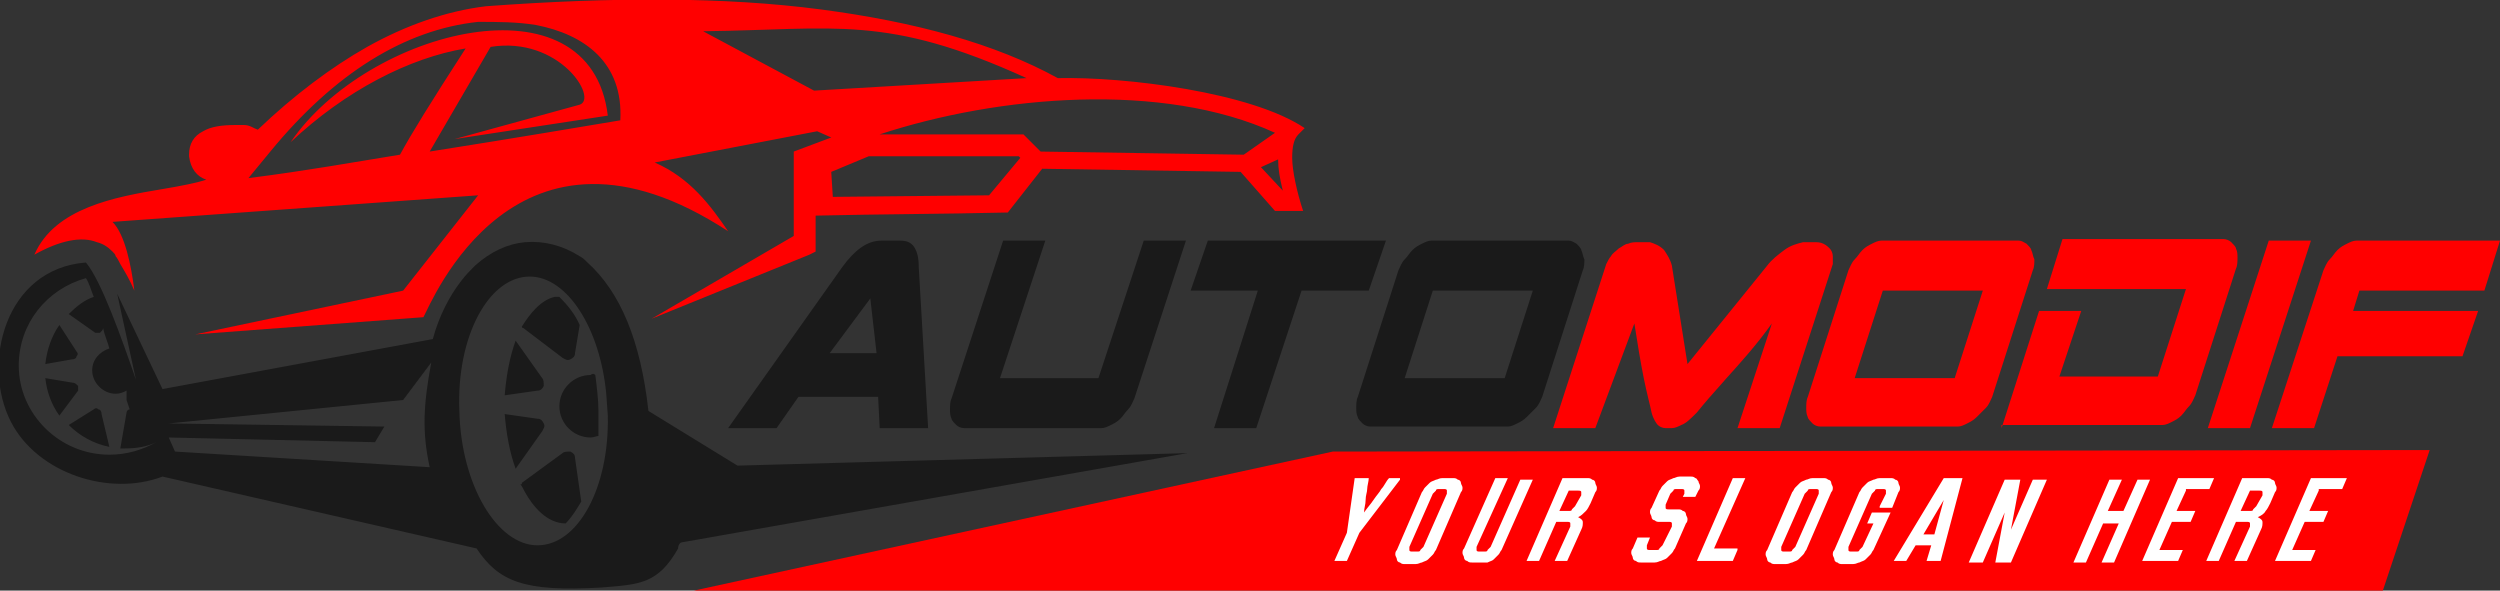 <?xml version="1.0" encoding="utf-8"?>
<!-- Generator: Adobe Illustrator 24.1.1, SVG Export Plug-In . SVG Version: 6.00 Build 0)  -->
<svg version="1.1" id="Layer_1" xmlns="http://www.w3.org/2000/svg" xmlns:xlink="http://www.w3.org/1999/xlink" x="0px" y="0px"
	 viewBox="0 0 160 37.8" style="enable-background:new 0 0 160 37.8;" xml:space="preserve">
<rect x="0" y="0" width="160" height="37.8" fill="#333333" stroke="none"/>
<style type="text/css">
	.st0{fill-rule:evenodd;clip-rule:evenodd;fill:#1A1A1A;}
	.st1{fill-rule:evenodd;clip-rule:evenodd;fill:#FF0000;}
	.st2{fill-rule:evenodd;clip-rule:evenodd;fill:#FFFFFF;}
</style>
<path class="st0" d="M38.8,25.6L38.8,25.6L38.8,25.6L38.8,25.6L38.8,25.6L38.8,25.6L38.8,25.6c0-0.1,0-0.3,0-0.4l0,0l0,0l0,0l0,0
	l0,0l0,0 M38.9,26.3L38.9,26.3c0-0.1,0-0.1,0-0.2 M38.9,26.5L38.9,26.5L38.9,26.5 M2.9,23.3c0.1-0.9,0.4-1.8,0.9-2.5l1.1,1.7
	c0.1,0.1,0.1,0.2,0,0.3c0,0.1-0.1,0.2-0.3,0.2L2.9,23.3z M3.8,26.6c-0.5-0.7-0.8-1.5-0.9-2.4l1.8,0.3c0.1,0,0.2,0.1,0.3,0.2
	c0,0.1,0,0.2,0,0.3L3.8,26.6z M3.9,26.7C3.9,26.7,3.9,26.7,3.9,26.7C3.9,26.7,3.9,26.7,3.9,26.7z M4,26.8C4,26.8,4,26.8,4,26.8
	C4,26.8,4,26.8,4,26.8z M4.1,26.9C4.1,26.9,4,26.9,4.1,26.9C4,26.9,4.1,26.9,4.1,26.9z M4.2,27C4.1,27,4.1,27,4.2,27
	C4.1,27,4.1,27,4.2,27z M4.4,27.3c-0.1-0.1-0.2-0.2-0.2-0.2C4.2,27.1,4.3,27.2,4.4,27.3z M7,28.6c-1-0.2-1.9-0.7-2.6-1.4L6,26.2
	c0.1-0.1,0.2-0.1,0.3,0c0.1,0,0.2,0.1,0.2,0.3L7,28.6z M7,29.1c1.1,0,2.1-0.3,3-0.8c-0.6,0.3-1.3,0.4-2,0.4c-0.1,0-0.2,0-0.3,0l0,0
	l0.4-2.3c0-0.1,0.1-0.2,0.2-0.2l-0.2-0.6L8.1,25c-0.2,0.1-0.4,0.2-0.7,0.2c-0.8,0-1.5-0.7-1.5-1.5c0-0.7,0.5-1.2,1.1-1.4
	c-0.1-0.4-0.3-0.8-0.4-1.3l0,0c0,0.1-0.1,0.2-0.2,0.3c-0.1,0-0.2,0-0.3,0l-1.7-1.2c0.5-0.5,1-0.9,1.6-1.1c-0.2-0.5-0.3-0.9-0.5-1.2
	c-2.5,0.7-4.3,2.9-4.3,5.6C1.2,26.5,3.8,29.1,7,29.1z M32.3,25.3c0.1-1.2,0.3-2.4,0.7-3.5l1.7,2.4c0.1,0.1,0.1,0.3,0.1,0.5
	c-0.1,0.2-0.2,0.3-0.4,0.3L32.3,25.3z M33,30c-0.4-1.1-0.6-2.3-0.7-3.5l2.1,0.3c0.2,0,0.3,0.1,0.4,0.3s0,0.3-0.1,0.5L33,30z
	 M37.2,32.1c-0.3,0.5-0.6,1-1,1.4c-1.2,0-2.1-1.1-2.6-2c-0.1-0.2-0.2-0.4-0.3-0.5c0.1,0,0.1,0,0.1-0.1L36,29
	c0.1-0.1,0.3-0.1,0.5-0.1c0.2,0.1,0.3,0.2,0.3,0.4L37.2,32.1z M38.1,24c0.1,0.8,0.2,1.6,0.2,2.3c0,0.5,0,1,0,1.6
	C38.2,27.9,38,28,37.8,28c-1.1,0-2-0.9-2-2c0-1.1,0.9-2,2-2C37.9,23.9,38,23.9,38.1,24z M38.8,25.2L38.8,25.2L38.8,25.2
	c-0.4-4.2-2.5-7.5-4.9-7.5c-2.6,0-4.7,3.8-4.5,8.6c0.1,4.7,2.4,8.6,5,8.6c2.6,0,4.6-3.7,4.5-8.3v0v0v0 M38.8,25.6L38.8,25.6
	 M38.9,26.1L38.9,26.1c0-0.1,0-0.1,0-0.2l0,0v0l0,0c0-0.1,0-0.1,0-0.2l0,0v0 M38.9,26.1L38.9,26.1L38.9,26.1 M38.9,26.3L38.9,26.3
	L38.9,26.3L38.9,26.3L38.9,26.3L38.9,26.3L38.9,26.3L38.9,26.3L38.9,26.3c0,0.1,0,0.2,0,0.2l0,0v0v0v0 M38.9,26.5L38.9,26.5
	L38.9,26.5 M38.9,26.5L38.9,26.5L38.9,26.5 M35.8,19c0.5,0.5,1,1.1,1.3,1.8l-0.3,1.8c0,0.2-0.1,0.3-0.3,0.4c-0.2,0.1-0.3,0-0.5-0.1
	L33.5,21c0,0-0.1,0-0.1-0.1c0.5-0.8,1.2-1.7,2.1-1.9C35.6,19,35.7,19,35.8,19z M8.7,20.2c0,0.1,0,0.2,0,0.2
	C8.7,20.3,8.7,20.2,8.7,20.2z M8.7,24.3l-1.2-5.5l2.9,6.1l17.3-3.2c0.4-1.5,1.1-2.8,1.8-3.7c0.3-0.4,0.6-0.7,0.9-1
	c1-0.9,2.1-1.4,3.2-1.5c1.2-0.1,2.4,0.2,3.5,0.9c0.2,0.1,0.3,0.2,0.5,0.4c2.1,1.9,3.4,5,3.9,9.5l5.7,3.5l28.8-0.8l-32.3,5.7
	c-0.2,0-0.3,0.2-0.3,0.4c-1.3,2.3-2.5,2.3-4.9,2.5c-5,0.3-6.6-0.4-8-2.5l-20.1-4.6c-3.4,1.3-8-0.2-9.7-3.5
	c-1.9-3.7-0.4-9.8,4.8-10.2C6.5,18,7.8,21.7,8.7,24.3z M10.8,28l0.4,0.9l16.3,1c-0.5-2.3-0.4-4,0.1-6.7l-1.8,2.4l-15,1.5l13.8,0.2
	L24,28.3L10.8,28z"/>
<path class="st0" d="M56.1,22.6l-0.4-3.5l-2.6,3.5H56.1z M51.1,25.4l-1.4,2h-3.1l7.3-10.3c0.8-1.1,1.6-1.7,2.5-1.7h1.2
	c0.4,0,0.7,0.1,0.9,0.4c0.2,0.3,0.3,0.7,0.3,1.3l0.6,10.3h-3.1l-0.1-2H51.1z"/>
<path class="st0" d="M64,24.2h6.3l2.9-8.8h2.7l-3.3,10.1c-0.1,0.2-0.2,0.5-0.4,0.7c-0.2,0.2-0.3,0.4-0.5,0.6
	c-0.2,0.2-0.4,0.3-0.6,0.4c-0.2,0.1-0.4,0.2-0.6,0.2h-8.8c-0.2,0-0.4-0.1-0.5-0.2c-0.1-0.1-0.3-0.3-0.3-0.4
	c-0.1-0.2-0.1-0.4-0.1-0.6c0-0.2,0-0.5,0.1-0.7l3.3-10.1h2.7L64,24.2z"/>
<polygon class="st0" points="76.2,18.6 77.3,15.4 88.7,15.4 87.6,18.6 83.3,18.6 80.4,27.4 77.7,27.4 80.5,18.6 "/>
<path class="st0" d="M98.1,18.6h-6.4l-1.8,5.6h6.4L98.1,18.6z M100.4,15.4c0.2,0,0.3,0.1,0.5,0.2c0.1,0.1,0.3,0.3,0.3,0.4
	c0.1,0.2,0.1,0.4,0.2,0.6c0,0.2,0,0.5-0.1,0.7l-2.6,8.1c-0.1,0.2-0.2,0.5-0.4,0.7c-0.2,0.2-0.4,0.4-0.6,0.6
	c-0.2,0.2-0.4,0.3-0.6,0.4c-0.2,0.1-0.4,0.2-0.6,0.2h-8.8c-0.2,0-0.4-0.1-0.5-0.2c-0.1-0.1-0.3-0.3-0.3-0.4
	c-0.1-0.2-0.1-0.4-0.1-0.6c0-0.2,0-0.5,0.1-0.7l2.6-8.1c0.1-0.2,0.2-0.5,0.4-0.7c0.2-0.2,0.3-0.4,0.5-0.6c0.2-0.2,0.4-0.3,0.6-0.4
	c0.2-0.1,0.4-0.2,0.6-0.2H100.4z"/>
<path class="st1" d="M102.1,27.4h-2.7l3.4-10.5c0.1-0.2,0.2-0.4,0.3-0.5c0.1-0.2,0.3-0.3,0.5-0.5c0.2-0.1,0.4-0.3,0.6-0.3
	c0.2-0.1,0.4-0.1,0.7-0.1h0.7c0.3,0.1,0.6,0.2,0.9,0.5c0.2,0.3,0.4,0.6,0.5,1l1,6.3l5.1-6.3c0.3-0.4,0.7-0.7,1.1-1
	c0.4-0.3,0.8-0.4,1.2-0.5h0.7c0.2,0,0.4,0,0.6,0.1c0.2,0.1,0.3,0.2,0.4,0.3c0.1,0.1,0.2,0.3,0.2,0.5c0,0.2,0,0.4,0,0.5l-3.4,10.5
	h-2.7l2.2-6.7c-1,1.4-2,2.5-2.9,3.5c-0.9,1-1.5,1.7-1.9,2.2c-0.4,0.4-0.7,0.7-1,0.8c-0.2,0.1-0.4,0.2-0.6,0.2h-0.4
	c-0.2,0-0.4-0.1-0.5-0.2c-0.1-0.1-0.3-0.4-0.4-0.8c-0.1-0.5-0.3-1.2-0.5-2.2c-0.2-1-0.4-2.2-0.6-3.5L102.1,27.4z"/>
<path class="st1" d="M126.9,18.6h-6.4l-1.8,5.6h6.4L126.9,18.6z M129.2,15.4c0.2,0,0.3,0.1,0.5,0.2c0.1,0.1,0.3,0.3,0.3,0.4
	c0.1,0.2,0.1,0.4,0.2,0.6c0,0.2,0,0.5-0.1,0.7l-2.6,8.1c-0.1,0.2-0.2,0.5-0.4,0.7c-0.2,0.2-0.4,0.4-0.6,0.6
	c-0.2,0.2-0.4,0.3-0.6,0.4c-0.2,0.1-0.4,0.2-0.6,0.2h-8.8c-0.2,0-0.4-0.1-0.5-0.2c-0.1-0.1-0.3-0.3-0.3-0.4
	c-0.1-0.2-0.1-0.4-0.1-0.6c0-0.2,0-0.5,0.1-0.7l2.6-8.1c0.1-0.2,0.2-0.5,0.4-0.7c0.2-0.2,0.3-0.4,0.5-0.6c0.2-0.2,0.4-0.3,0.6-0.4
	c0.2-0.1,0.4-0.2,0.6-0.2H129.2z"/>
<path class="st1" d="M128.1,27.4l2.4-7.5h2.7l-1.4,4.2h6.3l1.8-5.6H131l1-3.2h10.3c0.2,0,0.4,0.1,0.5,0.2c0.1,0.1,0.3,0.3,0.3,0.4
	c0.1,0.2,0.1,0.4,0.1,0.6c0,0.2,0,0.5-0.1,0.7l-2.6,8.1c-0.1,0.2-0.2,0.5-0.4,0.7c-0.2,0.2-0.3,0.4-0.5,0.6
	c-0.2,0.2-0.4,0.3-0.6,0.4c-0.2,0.1-0.4,0.2-0.6,0.2H128.1z"/>
<polygon class="st1" points="147.9,15.4 144,27.4 141.3,27.4 145.2,15.4 "/>
<path class="st1" d="M148.1,27.4h-2.7l3.3-10.1c0.1-0.2,0.2-0.5,0.4-0.7c0.2-0.2,0.3-0.4,0.5-0.6c0.2-0.2,0.4-0.3,0.6-0.4
	c0.2-0.1,0.4-0.2,0.6-0.2h9.2l-1,3.2h-8l-0.4,1.3h8l-1,2.9h-8L148.1,27.4z"/>
<polygon class="st1" points="155.5,28.8 85.3,28.9 44.4,37.8 152.5,37.8 "/>
<path class="st2" d="M148.4,31.4l-0.6,1.3h1.2l-0.3,0.7h-1.2l-0.8,1.8h1.5l-0.3,0.7h-2.3l2.3-5.3h2.3l-0.3,0.7H148.4z M144.8,31.7
	c0-0.1,0-0.2,0-0.2c0-0.1-0.1-0.1-0.2-0.1H144l-0.6,1.3h0.6c0.1,0,0.2,0,0.2-0.1c0.1-0.1,0.1-0.1,0.2-0.2L144.8,31.7z M144.5,33.1
	c0.2,0.1,0.3,0.2,0.3,0.3c0,0.2,0,0.3-0.1,0.5l-0.9,2H143l1-2.2c0-0.1,0-0.2,0-0.2c0-0.1-0.1-0.1-0.2-0.1h-0.7l-1.1,2.5h-0.8
	l2.3-5.3h1.6c0.1,0,0.2,0,0.3,0.1c0.1,0,0.2,0.1,0.2,0.2c0,0.1,0.1,0.2,0.1,0.3c0,0.1,0,0.2-0.1,0.3l-0.3,0.7
	c-0.1,0.2-0.2,0.4-0.3,0.5C144.9,32.9,144.7,33,144.5,33.1z M139.9,31.4l-0.6,1.3h1.2l-0.3,0.7H139l-0.8,1.8h1.5l-0.3,0.7h-2.3
	l2.3-5.3h2.3l-0.3,0.7H139.9z M137.6,30.7l-2.3,5.3h-0.8l1.1-2.5h-1l-1.1,2.5h-0.8l2.3-5.3h0.8l-0.9,2h1l0.9-2H137.6z M131,30.7
	l-2.3,5.3h-1l0.6-3.2l-1.4,3.2H126l2.3-5.3h1l-0.6,3.2l1.4-3.2H131z M123.8,34.2l0.6-2.2l-1.3,2.2H123.8z M124.2,35.9h-0.9l0.3-1h-1
	l-0.6,1h-0.8l3.2-5.3h1.2L124.2,35.9z M120.3,32.4l0.4-0.8c0-0.1,0-0.2,0-0.2c0-0.1-0.1-0.1-0.2-0.1h-0.3c-0.1,0-0.2,0-0.2,0.1
	c-0.1,0.1-0.1,0.1-0.2,0.2l-1.5,3.4c0,0.1,0,0.2,0,0.2c0,0.1,0.1,0.1,0.2,0.1h0.3c0.1,0,0.2,0,0.2-0.1c0.1-0.1,0.1-0.1,0.2-0.2
	l0.7-1.5h-0.4l0.3-0.7h1.2l-1.1,2.4c-0.1,0.1-0.1,0.2-0.2,0.3c-0.1,0.1-0.2,0.2-0.3,0.3c-0.1,0.1-0.2,0.1-0.4,0.2
	c-0.1,0-0.2,0.1-0.4,0.1h-0.7c-0.1,0-0.2,0-0.3-0.1c-0.1,0-0.2-0.1-0.2-0.2c0-0.1-0.1-0.2-0.1-0.3c0-0.1,0-0.2,0.1-0.3l1.6-3.7
	c0.1-0.1,0.1-0.2,0.2-0.3c0.1-0.1,0.2-0.2,0.3-0.3c0.1-0.1,0.2-0.1,0.4-0.2c0.1,0,0.2-0.1,0.4-0.1h0.7c0.1,0,0.2,0,0.3,0.1
	c0.1,0,0.2,0.1,0.2,0.2c0,0.1,0.1,0.2,0.1,0.3c0,0.1,0,0.2-0.1,0.3l-0.4,1H120.3z M116.4,31.6c0-0.1,0-0.2,0-0.2
	c0-0.1-0.1-0.1-0.2-0.1h-0.3c-0.1,0-0.2,0-0.2,0.1c-0.1,0.1-0.1,0.1-0.2,0.2L114,35c0,0.1,0,0.2,0,0.2c0,0.1,0.1,0.1,0.2,0.1h0.3
	c0.1,0,0.2,0,0.2-0.1c0.1-0.1,0.1-0.1,0.2-0.2L116.4,31.6z M116.7,30.6c0.1,0,0.2,0,0.3,0.1c0.1,0,0.2,0.1,0.2,0.2
	c0,0.1,0.1,0.2,0.1,0.3c0,0.1,0,0.2-0.1,0.3l-1.6,3.7c-0.1,0.1-0.1,0.2-0.2,0.3c-0.1,0.1-0.2,0.2-0.3,0.3c-0.1,0.1-0.2,0.1-0.4,0.2
	c-0.1,0-0.2,0.1-0.4,0.1h-0.7c-0.1,0-0.2,0-0.3-0.1c-0.1,0-0.2-0.1-0.2-0.2c0-0.1-0.1-0.2-0.1-0.3c0-0.1,0-0.2,0.1-0.3l1.6-3.7
	c0.1-0.1,0.1-0.2,0.2-0.3c0.1-0.1,0.2-0.2,0.3-0.3c0.1-0.1,0.2-0.1,0.4-0.2c0.1,0,0.2-0.1,0.4-0.1H116.7z M111.2,35.2l-0.3,0.7h-2.3
	l2.3-5.3h0.8l-2,4.5H111.2z M107.2,35.1c-0.1,0.1-0.1,0.2-0.2,0.3c-0.1,0.1-0.2,0.2-0.3,0.3c-0.1,0.1-0.2,0.1-0.4,0.2
	c-0.1,0-0.2,0.1-0.4,0.1H105c-0.1,0-0.2,0-0.3-0.1c-0.1,0-0.2-0.1-0.2-0.2c0-0.1-0.1-0.2-0.1-0.3s0-0.2,0.1-0.3l0.3-0.7h0.8
	l-0.2,0.5c0,0.1,0,0.1,0,0.2c0,0.1,0.1,0.1,0.2,0.1h0.4c0.1,0,0.2,0,0.2-0.1c0.1-0.1,0.1-0.1,0.2-0.2l0.6-1.2c0-0.1,0-0.2,0-0.2
	c0-0.1-0.1-0.1-0.2-0.1h-0.6c-0.1,0-0.2,0-0.3-0.1c-0.1,0-0.2-0.1-0.2-0.2c0-0.1-0.1-0.2-0.1-0.3c0-0.1,0-0.2,0.1-0.3l0.5-1.1
	c0.1-0.1,0.1-0.2,0.2-0.3c0.1-0.1,0.2-0.2,0.3-0.3c0.1-0.1,0.2-0.1,0.4-0.2c0.1,0,0.2-0.1,0.4-0.1h0.7c0.1,0,0.2,0,0.3,0.1
	c0.1,0,0.1,0.1,0.2,0.2c0,0.1,0.1,0.2,0.1,0.3c0,0.1,0,0.2-0.1,0.3l-0.2,0.4h-0.8l0.1-0.2c0-0.1,0-0.2,0-0.2c0-0.1-0.1-0.1-0.2-0.1
	h-0.3c-0.1,0-0.2,0-0.2,0.1c-0.1,0.1-0.1,0.1-0.2,0.2l-0.3,0.7c0,0.1,0,0.2,0,0.2c0,0.1,0.1,0.1,0.2,0.1h0.6c0.1,0,0.2,0,0.3,0.1
	c0.1,0,0.2,0.1,0.2,0.2c0,0.1,0.1,0.2,0.1,0.3c0,0.1,0,0.2-0.1,0.3L107.2,35.1z M101.2,31.7c0-0.1,0-0.2,0-0.2
	c0-0.1-0.1-0.1-0.2-0.1h-0.6l-0.6,1.3h0.6c0.1,0,0.2,0,0.2-0.1c0.1-0.1,0.1-0.1,0.2-0.2L101.2,31.7z M101,33.1
	c0.2,0.1,0.3,0.2,0.3,0.3c0,0.2,0,0.3-0.1,0.5l-0.9,2h-0.8l1-2.2c0-0.1,0-0.2,0-0.2c0-0.1-0.1-0.1-0.2-0.1h-0.7l-1.1,2.5h-0.8
	l2.3-5.3h1.6c0.1,0,0.2,0,0.3,0.1c0.1,0,0.2,0.1,0.2,0.2c0,0.1,0.1,0.2,0.1,0.3c0,0.1,0,0.2-0.1,0.3l-0.3,0.7
	c-0.1,0.2-0.2,0.4-0.3,0.5C101.3,32.9,101.2,33,101,33.1z M98.1,30.7l-2,4.5c-0.1,0.1-0.1,0.2-0.2,0.3c-0.1,0.1-0.2,0.2-0.3,0.3
	c-0.1,0.1-0.2,0.1-0.4,0.2C95.1,36,95,36,94.9,36h-0.7c-0.1,0-0.2,0-0.3-0.1c-0.1,0-0.2-0.1-0.2-0.2c0-0.1-0.1-0.2-0.1-0.3
	c0-0.1,0-0.2,0.1-0.3l2-4.5h0.8L94.5,35c0,0.1,0,0.2,0,0.2c0,0.1,0.1,0.1,0.2,0.1H95c0.1,0,0.2,0,0.2-0.1c0.1-0.1,0.1-0.1,0.2-0.2
	l1.9-4.3H98.1z M92.6,31.6c0-0.1,0-0.2,0-0.2c0-0.1-0.1-0.1-0.2-0.1h-0.3c-0.1,0-0.2,0-0.2,0.1c-0.1,0.1-0.1,0.1-0.2,0.2L90.2,35
	c0,0.1,0,0.2,0,0.2c0,0.1,0.1,0.1,0.2,0.1h0.3c0.1,0,0.2,0,0.2-0.1c0.1-0.1,0.1-0.1,0.2-0.2L92.6,31.6z M93,30.6
	c0.1,0,0.2,0,0.3,0.1c0.1,0,0.2,0.1,0.2,0.2c0,0.1,0.1,0.2,0.1,0.3c0,0.1,0,0.2-0.1,0.3l-1.6,3.7c-0.1,0.1-0.1,0.2-0.2,0.3
	c-0.1,0.1-0.2,0.2-0.3,0.3c-0.1,0.1-0.2,0.1-0.4,0.2c-0.1,0-0.2,0.1-0.4,0.1h-0.7c-0.1,0-0.2,0-0.3-0.1c-0.1,0-0.2-0.1-0.2-0.2
	c0-0.1-0.1-0.2-0.1-0.3c0-0.1,0-0.2,0.1-0.3l1.6-3.7c0.1-0.1,0.1-0.2,0.2-0.3c0.1-0.1,0.2-0.2,0.3-0.3c0.1-0.1,0.2-0.1,0.4-0.2
	c0.1,0,0.2-0.1,0.4-0.1H93z M89.6,30.7L87,34.1l-0.8,1.8h-0.8l0.8-1.8l0.5-3.5h0.9c0,0.2-0.1,0.5-0.1,0.7c0,0.2-0.1,0.4-0.1,0.7
	c0,0.3-0.1,0.5-0.1,0.8c0.2-0.3,0.4-0.5,0.6-0.8c0.2-0.3,0.4-0.5,0.5-0.7c0.2-0.2,0.3-0.5,0.5-0.7H89.6z"/>
<path class="st1" d="M55.6,10l9.6,0l0.1,0.1l-2,2.4l-10,0.1L53.2,11L55.6,10z M80.7,10.7l1.1-0.5c0,0.6,0.1,1.2,0.3,2L80.7,10.7z
	 M56.3,8.6c7.6-2.5,18.1-3.4,25.3-0.1l-2,1.4L66.6,9.7l-1.1-1.1L56.3,8.6z M34.3,1.6c3.1,0.6,5.6,2.4,5.4,6.1
	c-2.4,0.4-6.5,1.1-12.2,2L31.4,3c4.4-0.7,6.9,3.3,5.7,3.7l-8,2.2l9.8-1.5c-1.1-9.2-15.4-5.5-20.3,1.7c3.5-3.3,7.6-5.4,11.2-6
	c-2.2,3.4-3.5,5.5-4.2,6.8c-3.1,0.5-5.8,1-9.7,1.5c0.5-0.6,0.9-1.1,1.4-1.7c0,0,0,0,0,0c4.1-5,8.6-7.8,13.3-8.3
	C31.8,1.4,33.1,1.4,34.3,1.6L34.3,1.6z M52.1,5.8l-7.1-3.8c8.5-0.1,11.7-1.1,20.7,3L52.1,5.8z M41.9,10.4l10.4-2l0.9,0.4l-2.4,0.9
	l0,5.4l-9.1,5.3l10.1-4.1l0.4-0.2l0-0.5l0-1.8c4.2-0.1,8.1-0.1,12.3-0.2l2.2-2.8l12.7,0.2l2.2,2.5l1.8,0c-0.4-1.2-0.7-2.6-0.7-3.4
	c0-0.7,0.1-1.2,0.4-1.5l0.4-0.4C80.1,5.9,72,4.9,67.7,5c-4-2.2-9.1-3.6-15.2-4.4c-6.1-0.8-13.3-0.8-21.4-0.2l0,0
	c-2.5,0.3-5.1,1.2-7.6,2.6c-2.3,1.3-4.7,3.1-7,5.3l0,0C16.2,8.2,16,8,15.6,8h0l0,0h0c-0.2,0-0.4,0-0.5,0c-0.9,0-1.6,0.1-2.1,0.4
	c-0.6,0.3-0.9,0.8-0.9,1.5c0,0.1,0,0.1,0,0.1v0l0,0c0.1,0.8,0.5,1.3,1.1,1.5c-0.6,0.2-1.6,0.4-2.8,0.6c-3,0.5-6.9,1.2-8.2,4.2
	c1.6-0.9,3-1.2,4-0.8c0.4,0.1,0.7,0.3,1,0.6c0.1,0.1,0.2,0.2,0.2,0.3c0.1,0.1,0.2,0.3,0.3,0.5c0.3,0.5,0.6,1,0.9,1.7
	c-0.2-1.6-0.6-3.6-1.4-4.4l23.4-1.7l-4.8,6.1l-13.3,2.8l14.6-1.1c0.5-0.9,5.9-14.4,19.5-5.5C45.5,13.2,44.2,11.4,41.9,10.4z"/>
</svg>
